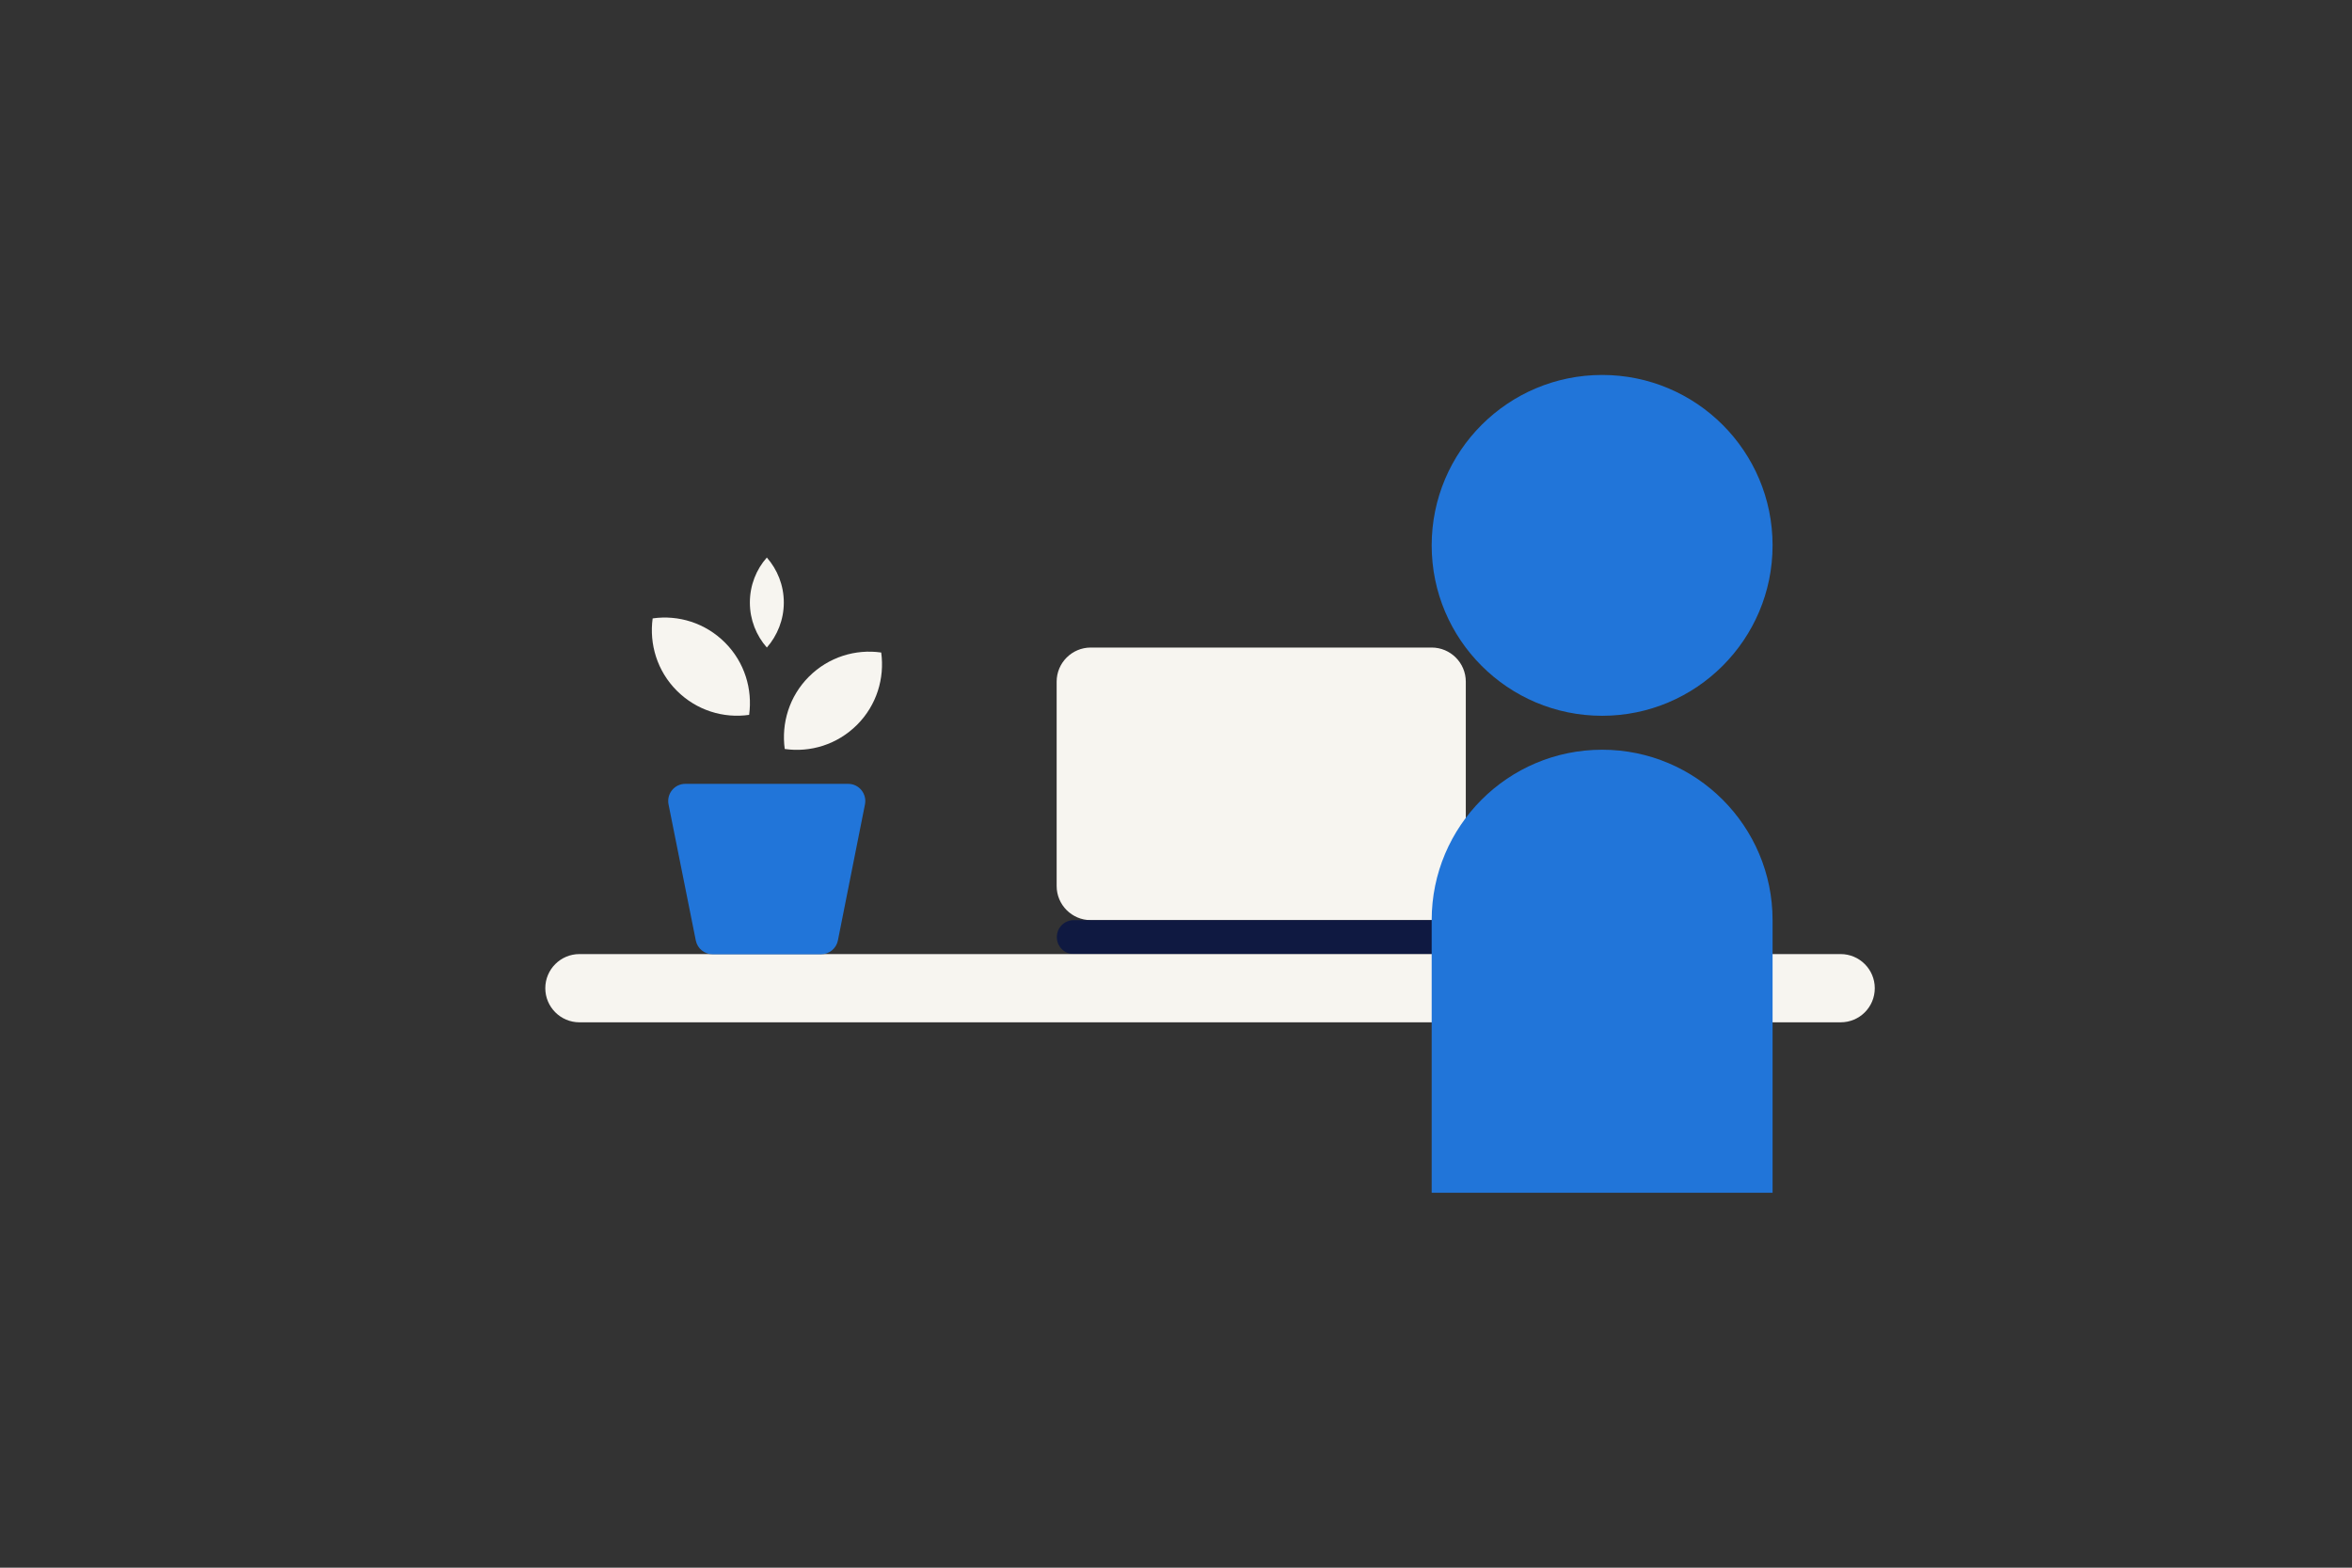 <?xml version="1.0" encoding="utf-8"?>
<!-- Generator: Adobe Illustrator 26.3.1, SVG Export Plug-In . SVG Version: 6.00 Build 0)  -->
<svg version="1.1" xmlns="http://www.w3.org/2000/svg" xmlns:xlink="http://www.w3.org/1999/xlink" x="0px" y="0px"
	 viewBox="0 0 1275 850" style="enable-background:new 0 0 1275 850;" xml:space="preserve">
<rect x="0" y="0" width="1275" height="850" fill="#333333" stroke="none"/>
<style type="text/css">
	.st0{fill:#F7F5F0;}
	.st1{fill:#0F1941;}
	.st2{fill:#2175D9;}
</style>
<g id="Laag_1">
</g>
<g id="Achtergrond">
</g>
<g id="Illustratie">
	<g>
		<path class="st0" d="M776.1,498.9H591.3c-10.2,0-18.5-8.3-18.5-18.5V369.6c0-10.2,8.3-18.5,18.5-18.5h184.8
			c10.2,0,18.5,8.3,18.5,18.5v110.9C794.6,490.6,786.3,498.9,776.1,498.9z"/>
		<path class="st1" d="M785.3,498.9H582.1c-5.1,0-9.2,4.1-9.2,9.2v0c0,5.1,4.1,9.2,9.2,9.2h203.3c5.1,0,9.2-4.1,9.2-9.2v0
			C794.6,503,790.4,498.9,785.3,498.9z"/>
		<path class="st0" d="M997.8,554.3H314.1c-10.2,0-18.5-8.3-18.5-18.5v0c0-10.2,8.3-18.5,18.5-18.5h683.7c10.2,0,18.5,8.3,18.5,18.5
			v0C1016.3,546.1,1008,554.3,997.8,554.3z"/>
		<path class="st2" d="M960.9,295.7c0,51-41.4,92.4-92.4,92.4s-92.4-41.4-92.4-92.4s41.4-92.4,92.4-92.4S960.9,244.6,960.9,295.7"/>
		<path class="st2" d="M960.9,498.9c0-51-41.4-92.4-92.4-92.4s-92.4,41.4-92.4,92.4l0,0v147.8h184.8V498.9L960.9,498.9z"/>
		<path class="st2" d="M445.1,517.4h-58.8c-4.4,0-8.2-3.1-9.1-7.4l-14.8-73.9c-1.1-5.7,3.2-11.1,9.1-11.1h88.3
			c5.8,0,10.2,5.3,9.1,11.1L454.2,510C453.3,514.3,449.5,517.4,445.1,517.4z"/>
		<path class="st0" d="M438.5,366.9c-10.7,10.7-15,25.3-13.1,39.2c13.9,2,28.5-2.4,39.2-13.1c10.7-10.7,15-25.3,13.1-39.2
			C463.8,351.8,449.2,356.2,438.5,366.9z"/>
		<path class="st0" d="M393,348.4c10.7,10.7,15,25.3,13.1,39.2c-13.9,2-28.5-2.4-39.2-13.1c-10.7-10.7-15-25.3-13.1-39.2
			C367.7,333.3,382.3,337.7,393,348.4z"/>
		<path class="st0" d="M406.5,326.7c0,9.4,3.5,17.9,9.2,24.4c5.7-6.5,9.2-15.1,9.2-24.4c0-9.4-3.5-17.9-9.2-24.4
			C410,308.7,406.5,317.3,406.5,326.7z"/>
	</g>
</g>
</svg>
